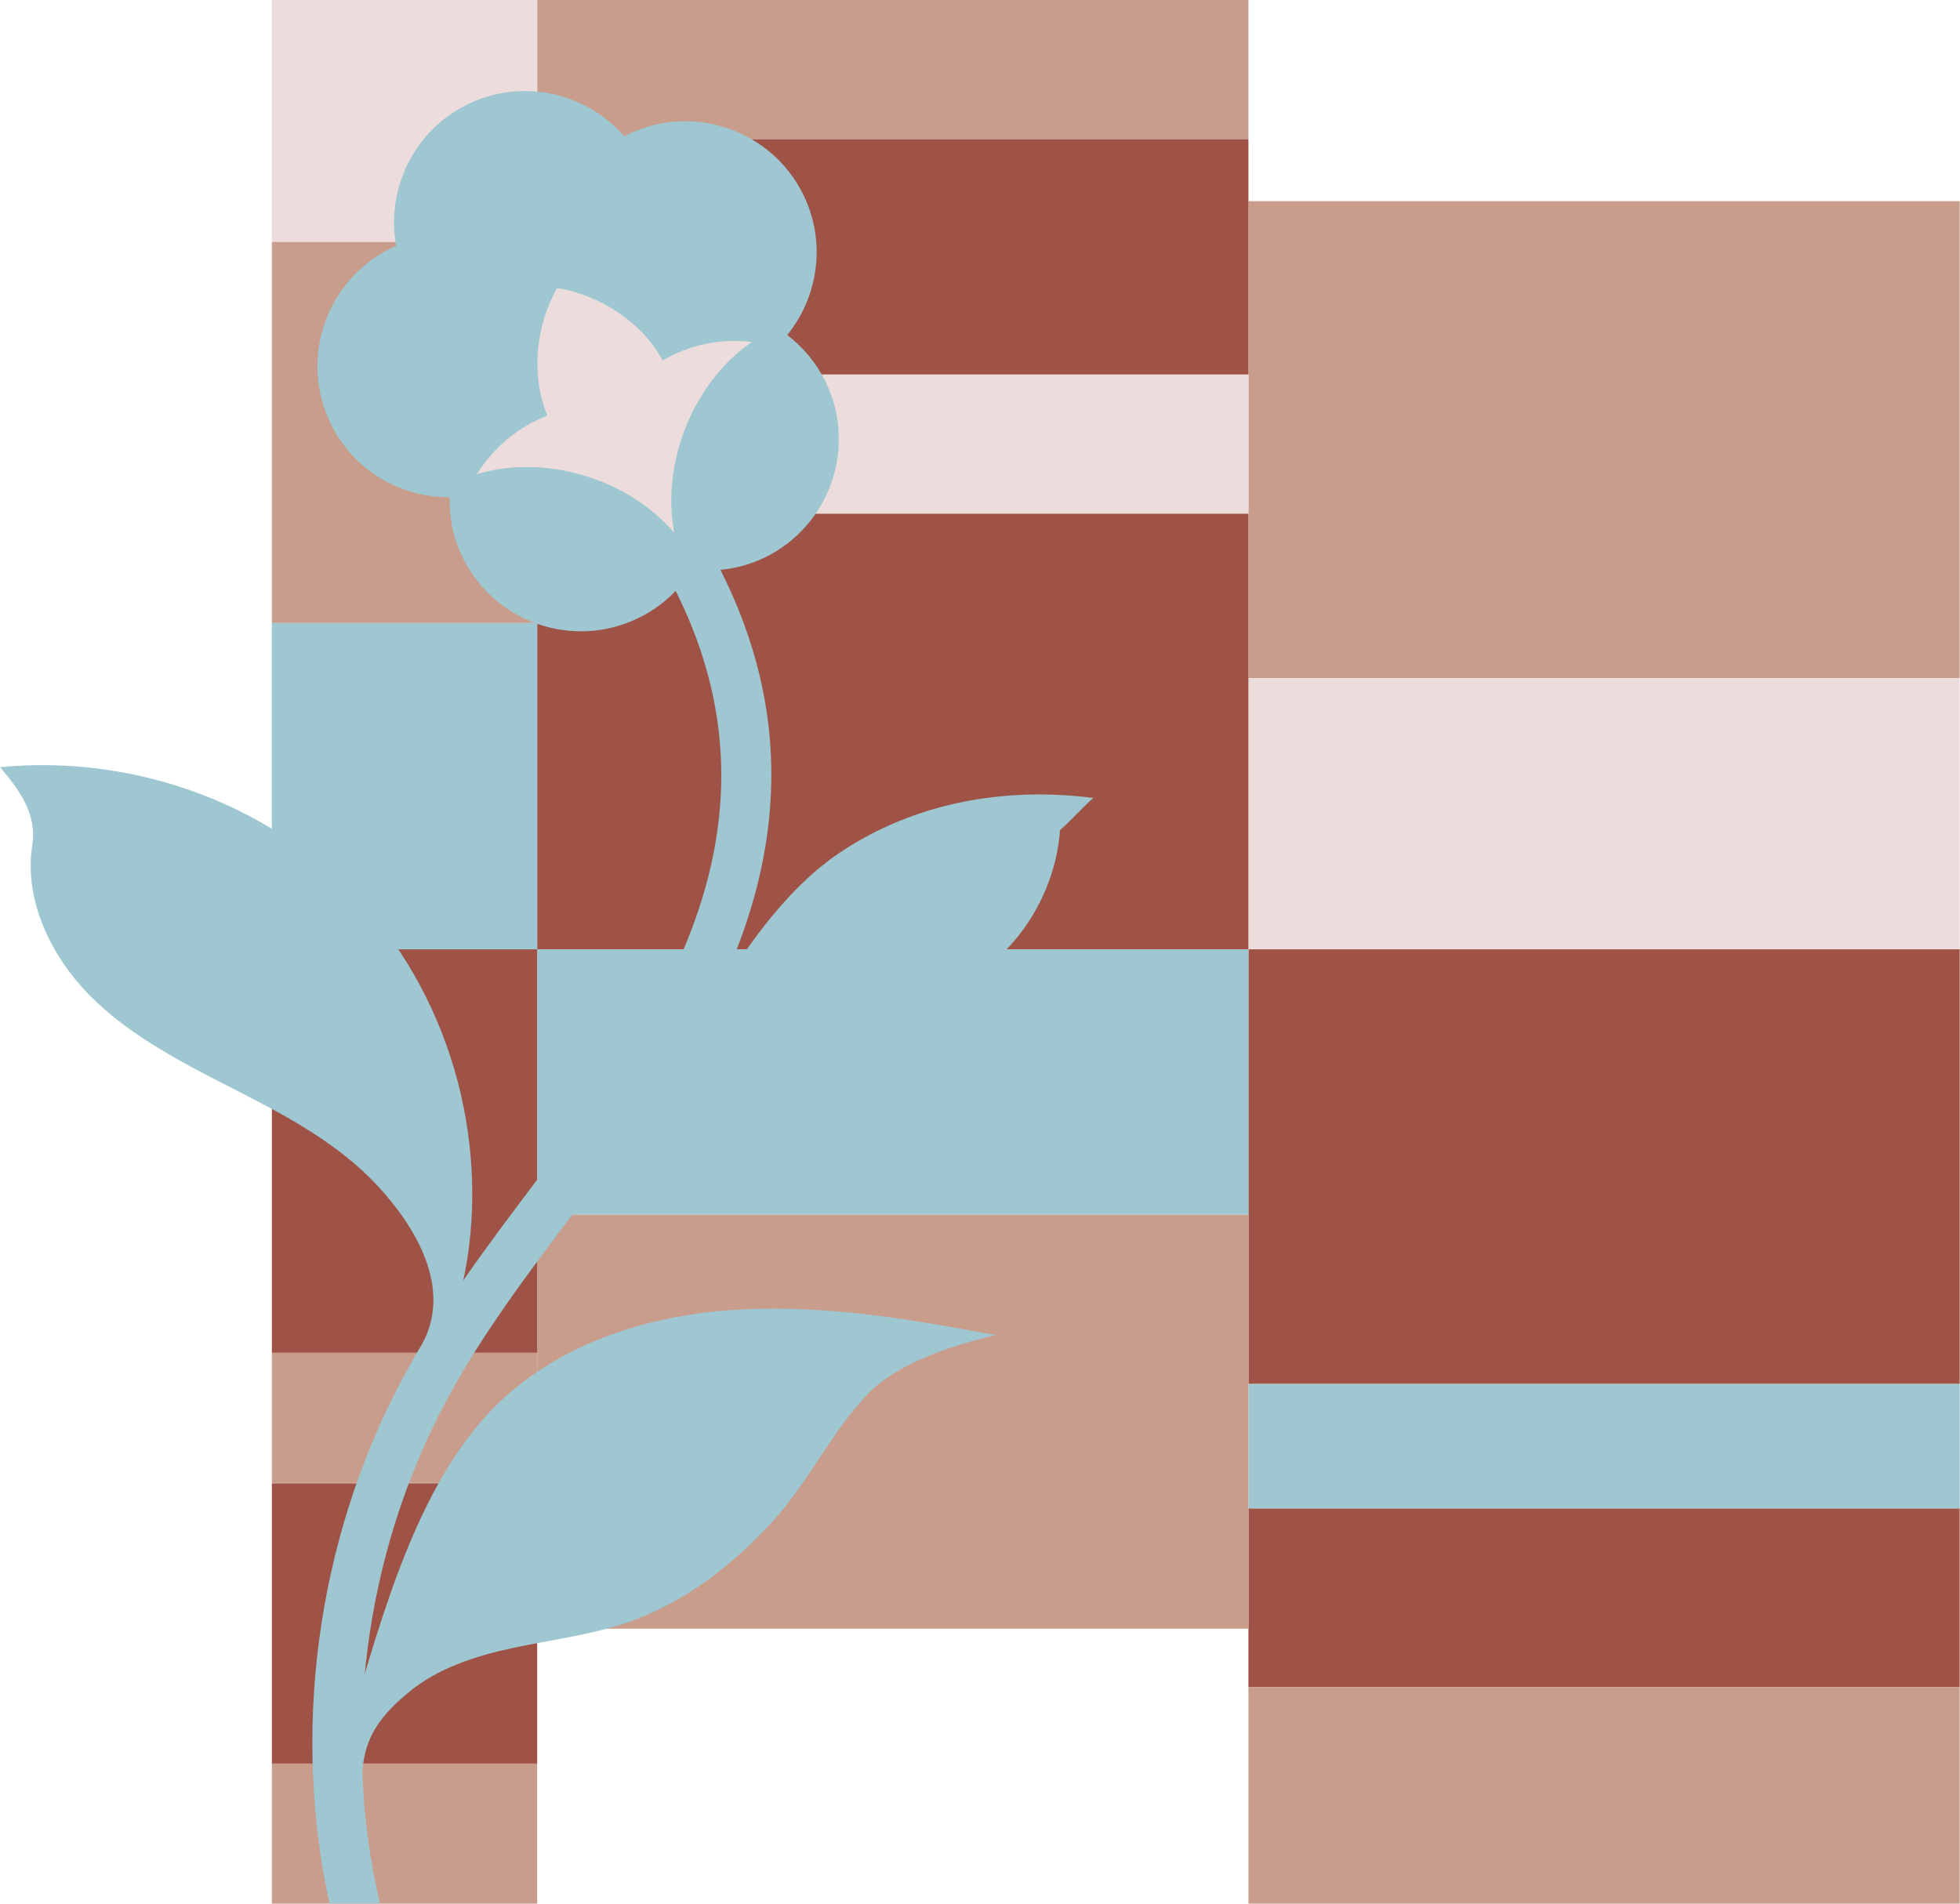 <svg xmlns="http://www.w3.org/2000/svg" xml:space="preserve" id="Layer_1" x="0" y="0" enable-background="new 0 0 629.4 611.4" version="1.1" viewBox="0 0 629.4 611.4">
  <style>
    .st2{fill:#ecdddc}.st3{fill:#c99d8c}.st4{fill:#9e5346}.st5{fill:#9ec7d1}
  </style>
  <defs>
    <filter id="Adobe_OpacityMaskFilter" width="347.3" height="634.1" x="313" y="-330.7" filterUnits="userSpaceOnUse">
      <feColorMatrix values="1 0 0 0 0 0 1 0 0 0 0 0 1 0 0 0 0 0 1 0"/>
    </filter>
  </defs>
  <mask id="master_svg0_0_177_00000093880457674965810550000012776033960769291941_" width="347.3" height="634.1" x="313" y="-330.7" maskUnits="userSpaceOnUse">
    <g filter="url(#Adobe_OpacityMaskFilter)">
      <path d="M1313.8 0h-228.4v64.6h228.4V0z"/>
    </g>
  </mask>
  <g mask="url(#master_svg0_0_177_00000093880457674965810550000012776033960769291941_)">
    <path d="M775.7-750.3v481h-10.2v-481h10.2z" class="st2" transform="rotate(-45 1054.432 9.36)"/>
    <path d="M775.7-714.4v481h-10.2v-481h10.2z" class="st2" transform="rotate(-45 1054.435 45.213)"/>
    <path d="M775.7-678.6v481h-10.2v-481h10.2z" class="st2" transform="rotate(-45 1054.432 81.066)"/>
    <path d="M775.7-642.7v481h-10.2v-481h10.2z" class="st2" transform="rotate(-45 1054.434 116.913)"/>
    <path d="M775.7-606.9v481h-10.2v-481h10.2z" class="st2" transform="rotate(-45 1054.436 152.767)"/>
    <path d="M775.7-571v481h-10.2v-481h10.2z" class="st2" transform="rotate(-45 1054.433 188.614)"/>
    <path d="M775.7-535.2v481h-10.2v-481h10.2z" class="st2" transform="rotate(-45 1054.435 224.467)"/>
    <path d="M775.7-499.3v481h-10.2v-481h10.2z" class="st2" transform="rotate(-45 1054.432 260.32)"/>
    <path d="M775.7-463.5v481h-10.2v-481h10.2z" class="st2" transform="rotate(-45 1054.435 296.167)"/>
  </g>
  <path d="M400.9 64.6h228.4v153.2H400.9V64.6z" class="st3"/>
  <path d="M400.9 217.8h228.4v87.1H400.9v-87.1z" class="st2"/>
  <path d="M400.9 304.9h228.4v139.6H400.9V304.9z" class="st4"/>
  <path d="M400.9 444.5h228.4v40H400.9v-40z" class="st5"/>
  <path d="M400.9 484.5h228.4v57.4H400.9v-57.4z" class="st4"/>
  <path d="M400.9 541.9h228.4v69.5H400.9v-69.5zM172.5 0h228.4v44.7H172.5V0z" class="st3"/>
  <path d="M172.5 44.7h228.4v75.6H172.5V44.7z" class="st4"/>
  <path d="M172.5 120.3h228.4V165H172.5v-44.7z" class="st2"/>
  <path d="M172.5 165h228.4v139.9H172.5V165z" class="st4"/>
  <path d="M172.5 304.9h228.4v85.2H172.5v-85.2z" class="st5"/>
  <path d="M172.5 390.1h228.4v133H172.5v-133z" class="st3"/>
  <defs>
    <filter id="Adobe_OpacityMaskFilter_00000077320109312428689960000010171528274354480804_" width="347.3" height="634.1" x="124.6" y="266" filterUnits="userSpaceOnUse">
      <feColorMatrix values="1 0 0 0 0 0 1 0 0 0 0 0 1 0 0 0 0 0 1 0"/>
    </filter>
  </defs>
  <mask id="master_svg1_0_208_00000138572275987226583230000018207925186741409674_" width="347.3" height="634.1" x="124.6" y="266" maskUnits="userSpaceOnUse">
    <g filter="url(#Adobe_OpacityMaskFilter_00000077320109312428689960000010171528274354480804_)">
      <path d="M1542.3 523.1h-228.4v86.8h228.4v-86.8z"/>
    </g>
  </mask>
  <g mask="url(#master_svg1_0_208_00000138572275987226583230000018207925186741409674_)">
    <path d="M697.7-420V61h-10.2v-481h10.2z" class="st2" transform="rotate(-45 1242.822 606.063)"/>
    <path d="M697.7-384.2v481h-10.2v-481h10.2z" class="st2" transform="rotate(-45 1242.836 641.883)"/>
    <path d="M697.7-348.4v481h-10.2v-481h10.2z" class="st2" transform="rotate(-45 1242.839 677.735)"/>
    <path d="M697.7-312.5v481h-10.2v-481h10.2z" class="st2" transform="rotate(-45 1242.841 713.582)"/>
    <path d="M697.7-276.7v481h-10.2v-481h10.2z" class="st2" transform="rotate(-45 1242.838 749.436)"/>
    <path d="M697.7-240.8v481h-10.2v-481h10.2z" class="st2" transform="rotate(-45 1242.84 785.283)"/>
    <path d="M697.7-205v481h-10.2v-481h10.2z" class="st2" transform="rotate(-45 1242.842 821.131)"/>
    <path d="M697.7-169.1v481h-10.2v-481h10.2z" class="st2" transform="rotate(-45 1242.844 856.983)"/>
    <path d="M697.7-133.3v481h-10.2v-481h10.2z" class="st2" transform="rotate(-45 1242.842 892.831)"/>
  </g>
  <path d="M87.3 0h85.2v77.7H87.3V0z" class="st2"/>
  <path d="M87.3 77.7h85.2v122.4H87.3V77.7z" class="st3"/>
  <path d="M87.3 200.1h85.2V305H87.3V200.1z" class="st5"/>
  <path d="M87.3 304.9h85.2v129.6H87.3V304.9z" class="st4"/>
  <path d="M87.3 434.5h85.2v41.8H87.3v-41.8z" class="st3"/>
  <path d="M87.3 476.4h85.2v90.1H87.3v-90.1z" class="st4"/>
  <path d="M87.3 566.4h85.2v45H87.3v-45z" class="st3"/>
  <path d="m106.6 615 15.4-3.6c-12.5-53.6-4.9-112.2 21-160.9 11.4-21.5 26.6-41.6 41.2-60.9 12.4-16.5 25.3-33.5 36.1-51.7 40.3-67.6 36.2-130.2-12.7-191.3l-12.3 9.9c44.3 55.3 48 112 11.5 173.3-10.4 17.4-23 34.2-35.2 50.3-15 19.9-30.5 40.4-42.5 63-27.7 52-35.9 114.6-22.5 171.9z" class="st5"/>
  <path d="M116.8 577.9c-2.4-17.4 4.5-26.1 14.1-34.1 9.6-8.1 22-12 34.2-14.6 12.3-2.6 24.8-4.1 36.7-8.2 17.8-6.2 33.2-18.1 45.9-31.9 11.7-12.6 19.3-29.3 31.1-41.5 9.7-10 27.6-15.7 41-18.8-27.2-5-52.8-9.5-80.4-8.3-27.7 1.2-55.9 9.3-76.6 27.6-25.9 22.8-38.2 64-47.9 97.1m20.8-113.8c9.4-17.6-1.9-37-14.4-50.5s-29.1-22.4-45.4-30.7c-16.4-8.4-33.1-16.8-46.2-29.6-13.1-12.9-22.2-31.3-19.3-49.4 1.5-9.5-4.1-17.5-10.4-24.8 44-4.3 89.7 12.5 118.5 46.1 28.8 33.6 40 81.5 29 124.3m49.9-45c16.1-23.1 40.8-32.5 60.1-38.7 19.3-6.2 40.3-8.9 56.9-20.6 14.9-10.4 24.7-27.8 26-45.9 3.6-3.1 7.1-7.2 10.7-10.3-28.4-3.7-57.4 1.5-81.2 17.4-23.8 15.8-41.2 47.5-57.3 76.5M106.1 135.9c-10.1-21-1.2-46.2 19.7-56.3.5-.2.9-.4 1.4-.6-3.3-18.2 5.7-37.2 23.2-45.6 17.5-8.4 37.9-3.6 50.1 10.4.5-.2.9-.5 1.3-.7 21-10.1 46.2-1.2 56.3 19.7 7.3 15.2 4.6 32.6-5.3 44.8 5.1 3.9 9.4 9 12.4 15.2 10.1 21 1.2 46.2-19.7 56.3-7.5 3.6-15.5 4.7-23.2 3.8-4.1 6.6-10 12.1-17.5 15.7-21 10.1-46.2 1.2-56.3-19.7-3-6.2-4.3-12.7-4.1-19.2-15.8.1-31-8.6-38.3-23.8z" class="st5"/>
  <path d="M175.8 133.5c-5.4-13-3.8-28.8 3.1-41 13.8 2.3 27.2 10.9 33.9 23.3 8.7-5.2 18.7-7.1 28.7-6-18.9 12.9-29.2 38.8-25 61.3-14.9-17.4-41.5-25.4-63.4-18.8 5.5-8.6 13.2-15.2 22.7-18.8z" class="st2"/>
</svg>
